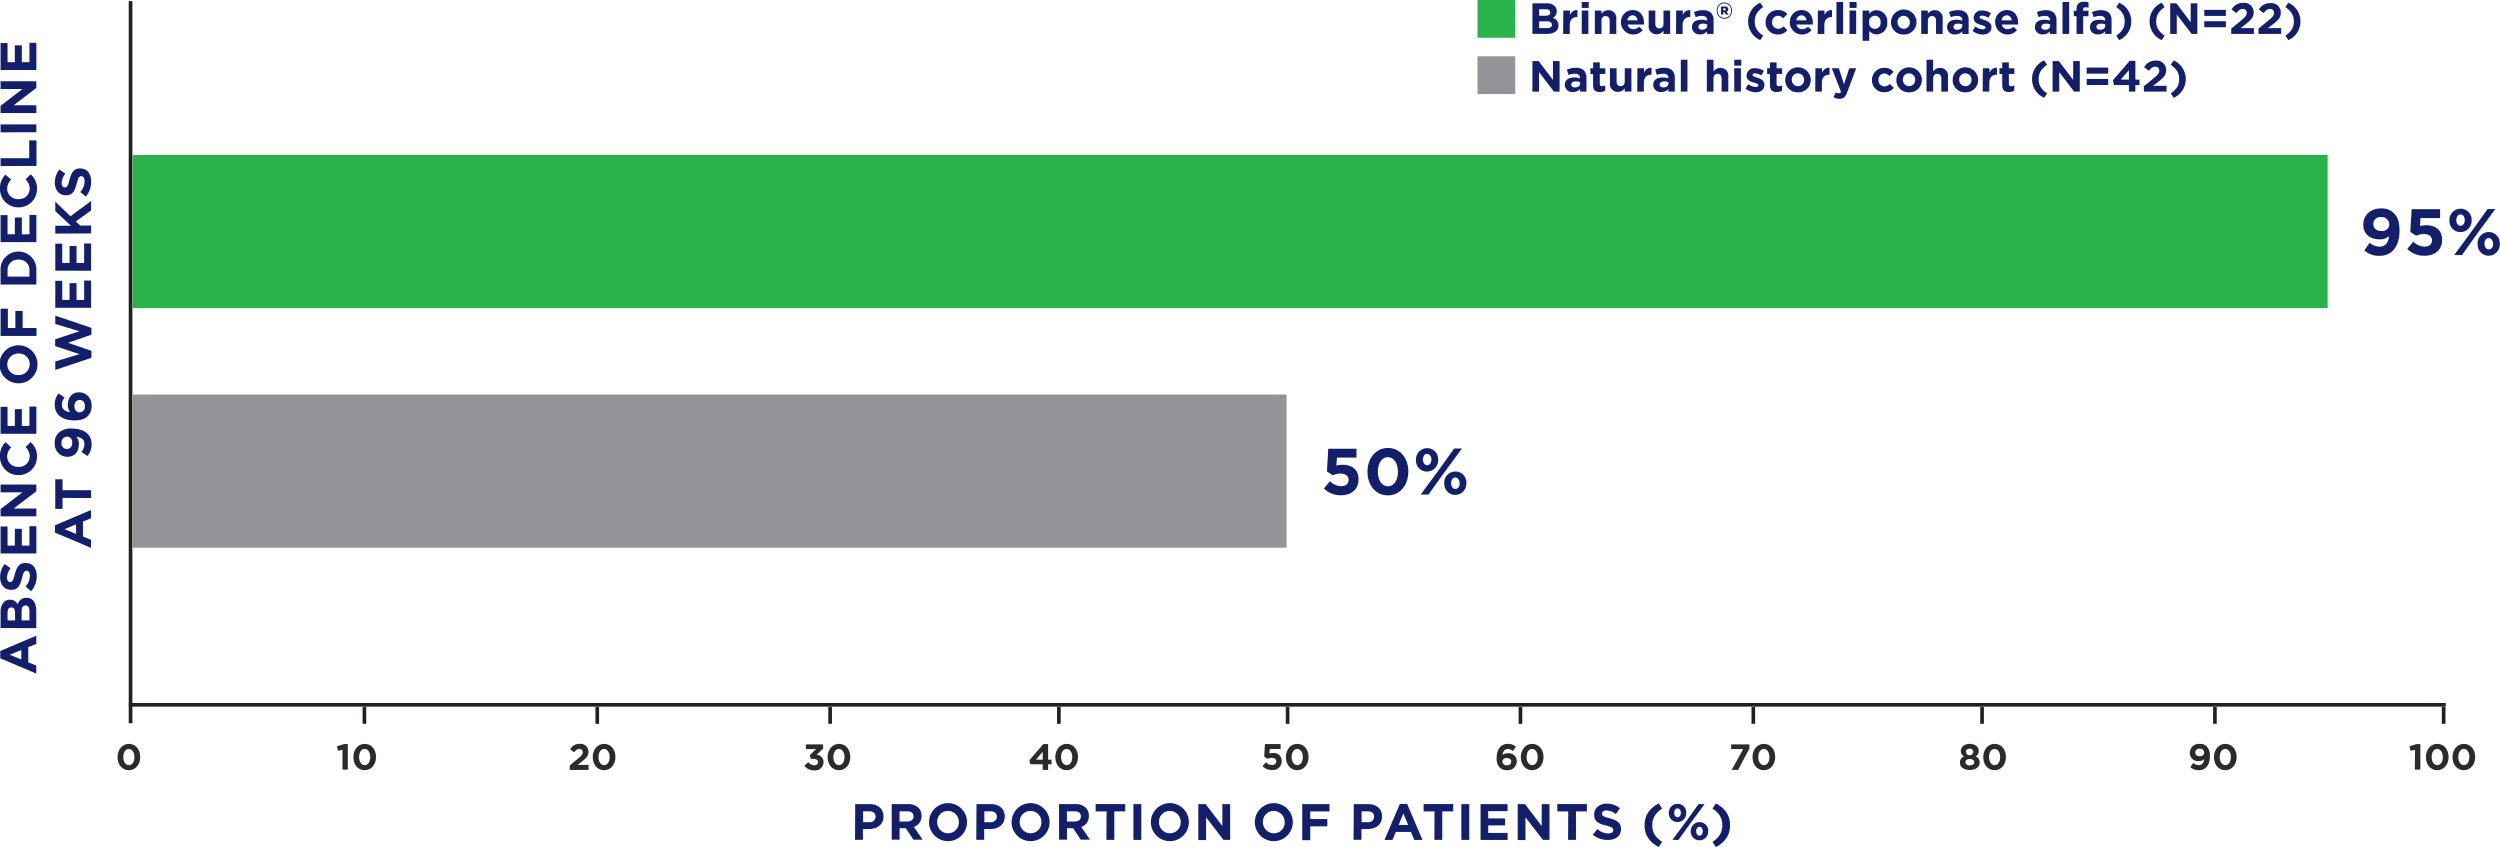 <svg id="Layer_3" data-name="Layer 3" xmlns="http://www.w3.org/2000/svg" width="685.5" height="232.27" viewBox="0 0 685.5 232.27"><defs><style>.cls-1{fill:#131f6b;}.cls-2{opacity:0.95;}.cls-3{fill:#231f20;}.cls-4{fill:#2ab24b;}.cls-5{fill:#929497;}.cls-6{fill:none;stroke:#231f20;}</style></defs><title>chart1</title><path class="cls-1" d="M236.43,221.38h4c2.34,0,3.75,1.39,3.75,3.39v0c0,2.27-1.77,3.45-4,3.45h-1.64v2.94h-2.16Zm3.87,4.95a1.52,1.52,0,0,0,1.71-1.49v0c0-1-.67-1.49-1.75-1.49h-1.67v3Z" transform="translate(-1.93 -0.89)"/><path class="cls-1" d="M246.43,221.38h4.48a3.91,3.91,0,0,1,2.86,1,3.08,3.08,0,0,1,.84,2.24v0a3,3,0,0,1-2.1,3l2.4,3.5h-2.52l-2.1-3.14h-1.69v3.14h-2.16Zm4.34,4.76c1.05,0,1.65-.56,1.65-1.39v0c0-.92-.64-1.4-1.69-1.4h-2.14v2.82Z" transform="translate(-1.93 -0.89)"/><path class="cls-1" d="M256.67,226.32v0a5.21,5.21,0,0,1,10.42,0v0a5.21,5.21,0,0,1-10.42,0Zm8.17,0v0a3,3,0,0,0-3-3.08,2.93,2.93,0,0,0-2.94,3.05v0a3,3,0,0,0,3,3.08A2.93,2.93,0,0,0,264.84,226.32Z" transform="translate(-1.93 -0.89)"/><path class="cls-1" d="M269.68,221.38h4c2.34,0,3.75,1.39,3.75,3.39v0c0,2.27-1.77,3.45-4,3.45h-1.64v2.94h-2.16Zm3.87,4.95a1.52,1.52,0,0,0,1.71-1.49v0c0-1-.67-1.49-1.75-1.49h-1.67v3Z" transform="translate(-1.93 -0.89)"/><path class="cls-1" d="M279.31,226.32v0a5.21,5.21,0,0,1,10.42,0v0a5.21,5.21,0,0,1-10.42,0Zm8.17,0v0a3,3,0,0,0-3-3.08,2.93,2.93,0,0,0-2.94,3.05v0a3,3,0,0,0,3,3.08A2.93,2.93,0,0,0,287.48,226.32Z" transform="translate(-1.93 -0.89)"/><path class="cls-1" d="M292.32,221.38h4.48a3.91,3.91,0,0,1,2.86,1,3.08,3.08,0,0,1,.84,2.24v0a3,3,0,0,1-2.1,3l2.4,3.5h-2.52l-2.1-3.14h-1.69v3.14h-2.16Zm4.34,4.76c1.05,0,1.65-.56,1.65-1.39v0c0-.92-.64-1.4-1.69-1.4h-2.14v2.82Z" transform="translate(-1.93 -0.89)"/><path class="cls-1" d="M305.35,223.37h-3v-2h8.12v2h-3v7.82h-2.16Z" transform="translate(-1.93 -0.89)"/><path class="cls-1" d="M312.72,221.38h2.16v9.81h-2.16Z" transform="translate(-1.93 -0.89)"/><path class="cls-1" d="M317.5,226.32v0a5.21,5.21,0,0,1,10.42,0v0a5.21,5.21,0,0,1-10.42,0Zm8.17,0v0a3,3,0,0,0-3-3.08,2.93,2.93,0,0,0-2.94,3.05v0a3,3,0,0,0,3,3.08A2.93,2.93,0,0,0,325.67,226.32Z" transform="translate(-1.93 -0.89)"/><path class="cls-1" d="M330.51,221.38h2l4.59,6v-6h2.13v9.81h-1.83L332.64,225v6.23h-2.13Z" transform="translate(-1.93 -0.89)"/><path class="cls-1" d="M346,226.32v0a5.21,5.21,0,0,1,10.42,0v0a5.21,5.21,0,0,1-10.42,0Zm8.17,0v0a3,3,0,0,0-3-3.08,2.93,2.93,0,0,0-2.94,3.05v0a3,3,0,0,0,3,3.08A2.93,2.93,0,0,0,354.2,226.32Z" transform="translate(-1.93 -0.89)"/><path class="cls-1" d="M359,221.38h7.47v2H361.2v2.09h4.68v2H361.2v3.8H359Z" transform="translate(-1.93 -0.89)"/><path class="cls-1" d="M373.13,221.38h4c2.34,0,3.75,1.39,3.75,3.39v0c0,2.27-1.76,3.45-4,3.45h-1.64v2.94h-2.16Zm3.87,4.95a1.52,1.52,0,0,0,1.71-1.49v0c0-1-.67-1.49-1.75-1.49h-1.67v3Z" transform="translate(-1.93 -0.89)"/><path class="cls-1" d="M385.77,221.32h2l4.2,9.88h-2.26l-.9-2.2h-4.15l-.9,2.2h-2.2Zm2.27,5.77-1.3-3.18-1.3,3.18Z" transform="translate(-1.93 -0.89)"/><path class="cls-1" d="M395.28,223.37h-3v-2h8.12v2h-3v7.82h-2.16Z" transform="translate(-1.93 -0.89)"/><path class="cls-1" d="M402.64,221.38h2.16v9.81h-2.16Z" transform="translate(-1.93 -0.89)"/><path class="cls-1" d="M407.9,221.38h7.4v1.92H410v2h4.62v1.92H410v2.06h5.32v1.92H407.9Z" transform="translate(-1.93 -0.89)"/><path class="cls-1" d="M418.08,221.38h2l4.59,6v-6h2.13v9.81H425L420.21,225v6.23h-2.13Z" transform="translate(-1.93 -0.89)"/><path class="cls-1" d="M431.94,223.37h-3v-2h8.12v2h-3v7.82h-2.16Z" transform="translate(-1.93 -0.89)"/><path class="cls-1" d="M438.67,229.76l1.28-1.53a4.5,4.5,0,0,0,2.93,1.19c.88,0,1.41-.35,1.41-.92v0c0-.55-.34-.83-2-1.25-2-.5-3.25-1.05-3.25-3v0c0-1.78,1.43-3,3.43-3a5.68,5.68,0,0,1,3.64,1.25L445,224.12a4.6,4.6,0,0,0-2.55-1c-.83,0-1.26.38-1.26.85v0c0,.64.42.85,2.11,1.29,2,.52,3.11,1.23,3.11,2.94v0c0,1.95-1.49,3-3.6,3A6.24,6.24,0,0,1,438.67,229.76Z" transform="translate(-1.93 -0.89)"/><path class="cls-1" d="M452.86,227.17c0-2.69,1.3-4.59,3.88-6l.94,1.42c-1.89,1.32-2.7,2.61-2.7,4.58s.81,3.26,2.7,4.58l-.94,1.41C454.16,231.76,452.86,229.86,452.86,227.17Z" transform="translate(-1.93 -0.89)"/><path class="cls-1" d="M459.52,223.81v0a2.39,2.39,0,0,1,2.4-2.51,2.36,2.36,0,0,1,2.37,2.48v0a2.39,2.39,0,0,1-2.39,2.51A2.36,2.36,0,0,1,459.52,223.81Zm8.14-2.42h1.67l-3.92,5.28-3.24,4.52H460.5l3.92-5.28ZM461,223.75v0c0,.66.36,1.23.92,1.23s.9-.57.9-1.2v0c0-.66-.36-1.23-.92-1.23S461,223.11,461,223.75Zm4.55,5.07v0a2.39,2.39,0,0,1,2.4-2.51,2.36,2.36,0,0,1,2.37,2.48v0a2.39,2.39,0,0,1-2.4,2.51A2.36,2.36,0,0,1,465.54,228.82Zm3.29,0v0c0-.66-.36-1.23-.92-1.23s-.9.56-.9,1.21v0c0,.66.36,1.23.92,1.23S468.83,229.45,468.83,228.82Z" transform="translate(-1.93 -0.89)"/><path class="cls-1" d="M471.5,231.75c1.89-1.32,2.7-2.61,2.7-4.58s-.81-3.26-2.7-4.58l.94-1.42c2.58,1.4,3.88,3.31,3.88,6s-1.3,4.59-3.88,6Z" transform="translate(-1.93 -0.89)"/><path class="cls-1" d="M2,181.39v-2l9.88-4.2v2.25l-2.2.9v4.15l2.2.9v2.2Zm5.77-2.27-3.18,1.3,3.18,1.3Z" transform="translate(-1.93 -0.89)"/><path class="cls-1" d="M2.09,173.11v-4.55A3.54,3.54,0,0,1,3,166a2.25,2.25,0,0,1,1.67-.67h0a2.28,2.28,0,0,1,2.11,1.29,2.4,2.4,0,0,1,2.41-1.83h0c1.79,0,2.69,1.46,2.69,3.67v4.66ZM5,167.46c-.64,0-1,.5-1,1.41V171H6.06v-2c0-1-.31-1.55-1-1.55Zm2.86,1V171H10v-2.56c0-1-.34-1.53-1.06-1.53h0C8.26,166.91,7.85,167.4,7.85,168.51Z" transform="translate(-1.93 -0.89)"/><path class="cls-1" d="M10.47,163l-1.53-1.28a4.5,4.5,0,0,0,1.19-2.93c0-.88-.35-1.41-.92-1.41h0c-.55,0-.83.34-1.25,2-.5,2-1.05,3.25-3,3.25h0c-1.78,0-3-1.43-3-3.43a5.68,5.68,0,0,1,1.25-3.64l1.63,1.12a4.6,4.6,0,0,0-1,2.55c0,.83.38,1.26.85,1.26h0c.64,0,.85-.42,1.29-2.11.52-2,1.23-3.11,2.94-3.11H9c1.95,0,3,1.49,3,3.6A6.24,6.24,0,0,1,10.47,163Z" transform="translate(-1.93 -0.89)"/><path class="cls-1" d="M2.09,152.65v-7.4H4v5.25H6v-4.62H7.92v4.62H10v-5.32H11.9v7.47Z" transform="translate(-1.93 -0.89)"/><path class="cls-1" d="M2.09,142.47v-2l6-4.59h-6v-2.13H11.9v1.83l-6.23,4.75H11.9v2.13Z" transform="translate(-1.93 -0.89)"/><path class="cls-1" d="M7,131.16H7A5,5,0,0,1,1.93,126a5.06,5.06,0,0,1,1.51-3.87L5,123.56a3.62,3.62,0,0,0-1.11,2.51A2.91,2.91,0,0,0,7,128.91H7a2.91,2.91,0,0,0,3.08-2.84,3.54,3.54,0,0,0-1.15-2.58l1.39-1.37a5,5,0,0,1,1.75,4A5,5,0,0,1,7,131.16Z" transform="translate(-1.93 -0.89)"/><path class="cls-1" d="M2.09,119.84v-7.4H4v5.25H6v-4.62H7.92v4.62H10v-5.32H11.9v7.47Z" transform="translate(-1.93 -0.89)"/><path class="cls-1" d="M7,106H7A5.21,5.21,0,0,1,7,95.57H7A5.21,5.21,0,0,1,7,106Zm0-8.17H7a3,3,0,0,0-3.08,3A2.93,2.93,0,0,0,7,103.74H7a3,3,0,0,0,3.08-3A2.93,2.93,0,0,0,7,97.82Z" transform="translate(-1.93 -0.89)"/><path class="cls-1" d="M2.09,93V85.52h2v5.31H6.14V86.15h2v4.68h3.8V93Z" transform="translate(-1.93 -0.89)"/><path class="cls-1" d="M2.09,78.9V75.08A4.89,4.89,0,0,1,7,69.87H7a4.91,4.91,0,0,1,4.9,5.21V78.9ZM4,76.74H10V75.08a2.79,2.79,0,0,0-2.93-3H7a2.82,2.82,0,0,0-3,3Z" transform="translate(-1.93 -0.89)"/><path class="cls-1" d="M2.09,67.28v-7.4H4v5.25H6V60.52H7.92v4.62H10V59.82H11.9v7.47Z" transform="translate(-1.93 -0.89)"/><path class="cls-1" d="M7,57.75H7a5,5,0,0,1-5.07-5.11,5.06,5.06,0,0,1,1.51-3.87L5,50.14a3.62,3.62,0,0,0-1.11,2.51A2.91,2.91,0,0,0,7,55.49H7a2.91,2.91,0,0,0,3.08-2.84,3.54,3.54,0,0,0-1.15-2.58l1.39-1.37a5,5,0,0,1,1.75,4A5,5,0,0,1,7,57.75Z" transform="translate(-1.93 -0.89)"/><path class="cls-1" d="M2.09,46.42V44.26H9.94V39.38h2v7Z" transform="translate(-1.93 -0.89)"/><path class="cls-1" d="M2.09,37.17V35H11.9v2.16Z" transform="translate(-1.93 -0.89)"/><path class="cls-1" d="M2.09,31.89v-2l6-4.59h-6V23.18H11.9V25L5.67,29.76H11.9v2.13Z" transform="translate(-1.93 -0.89)"/><path class="cls-1" d="M2.09,20.09v-7.4H4v5.25H6V13.32H7.92v4.62H10V12.62H11.9v7.47Z" transform="translate(-1.93 -0.89)"/><path class="cls-1" d="M17,146.93v-2l9.88-4.2V143l-2.2.9V148l2.2.9v2.2Zm5.77-2.27L19.62,146l3.18,1.3Z" transform="translate(-1.93 -0.89)"/><path class="cls-1" d="M19.08,137.42v3h-2v-8.12h2v3H26.9v2.16Z" transform="translate(-1.93 -0.89)"/><path class="cls-1" d="M22.88,120.65a3,3,0,0,1,.67,2c0,2.13-1.18,3.5-3.17,3.5h0a3.46,3.46,0,0,1-3.43-3.74A3.55,3.55,0,0,1,18,119.57a4.86,4.86,0,0,1,3.7-1.16h0c3.18,0,5.35,1.5,5.35,4.29a4.74,4.74,0,0,1-1.16,3.22l-1.64-1.13a3.17,3.17,0,0,0,.84-2.14C25.11,121.16,23.72,120.74,22.88,120.65Zm-2.58,0h0a1.53,1.53,0,0,0-1.5,1.72A1.47,1.47,0,0,0,20.26,124h0c.87,0,1.47-.64,1.47-1.71A1.48,1.48,0,0,0,20.3,120.61Z" transform="translate(-1.93 -0.89)"/><path class="cls-1" d="M26,115c-.71.71-1.77,1.16-3.71,1.16h0c-3,0-5.35-1.37-5.35-4.3A4.54,4.54,0,0,1,18,108.78l1.67,1.13a3,3,0,0,0-.78,2c0,1.47,1.41,1.9,2.27,2a3.44,3.44,0,0,1-.63-2c0-1.95,1.08-3.45,3.12-3.45h0a3.46,3.46,0,0,1,3.39,3.74A3.72,3.72,0,0,1,26,115Zm-2.24-4.43h0c-.83,0-1.43.64-1.43,1.71s.59,1.68,1.42,1.68h0a1.51,1.51,0,0,0,1.46-1.71C25.22,111.17,24.62,110.56,23.78,110.56Z" transform="translate(-1.93 -0.89)"/><path class="cls-1" d="M17.09,102.32V100l6.64-2-6.67-2.2V93.92l6.67-2.2-6.64-2V87.44L27,90.79v1.88l-6.42,2.21L27,97.09V99Z" transform="translate(-1.93 -0.89)"/><path class="cls-1" d="M17.09,85.29v-7.4H19v5.25h2V78.52h1.92v4.62H25V77.82H26.9v7.47Z" transform="translate(-1.93 -0.89)"/><path class="cls-1" d="M17.09,75.11v-7.4H19V73h2V68.35h1.92V73H25V67.65H26.9v7.47Z" transform="translate(-1.93 -0.89)"/><path class="cls-1" d="M17.09,64.94V62.78h4.29l-4.29-4V56.19l4.16,4L26.9,56V58.6l-4.17,3,1.18,1.13h3v2.16Z" transform="translate(-1.93 -0.89)"/><path class="cls-1" d="M25.47,54.8l-1.53-1.27a4.5,4.5,0,0,0,1.19-2.93c0-.88-.35-1.41-.92-1.41h0c-.55,0-.83.34-1.25,2-.5,2-1.05,3.25-3,3.25h0c-1.78,0-3-1.43-3-3.43a5.68,5.68,0,0,1,1.25-3.64l1.63,1.12a4.6,4.6,0,0,0-1,2.55c0,.83.38,1.26.85,1.26h0c.64,0,.85-.42,1.29-2.12.52-2,1.23-3.11,2.94-3.11h0c1.95,0,3,1.48,3,3.6A6.24,6.24,0,0,1,25.47,54.8Z" transform="translate(-1.93 -0.89)"/><g class="cls-2"><path class="cls-3" d="M34.16,208.48v0c0-2,1.26-3.62,3.12-3.62s3.1,1.57,3.1,3.6v0c0,2-1.25,3.62-3.12,3.62S34.16,210.51,34.16,208.48Zm4.64,0v0c0-1.27-.62-2.23-1.54-2.23s-1.52.93-1.52,2.21v0c0,1.28.61,2.23,1.54,2.23S38.8,209.75,38.8,208.48Z" transform="translate(-1.93 -0.89)"/></g><g class="cls-2"><path class="cls-3" d="M95.84,206.47l-1.22.3-.32-1.26,2-.6h1v7H95.84Z" transform="translate(-1.93 -0.89)"/><path class="cls-3" d="M98.82,208.48v0c0-2,1.26-3.62,3.12-3.62s3.1,1.57,3.1,3.6v0c0,2-1.25,3.62-3.12,3.62S98.82,210.51,98.82,208.48Zm4.64,0v0c0-1.27-.62-2.23-1.54-2.23s-1.52.93-1.52,2.21v0c0,1.28.61,2.23,1.54,2.23S103.46,209.75,103.46,208.48Z" transform="translate(-1.93 -0.89)"/></g><g class="cls-2"><path class="cls-3" d="M158.18,210.74l2.33-1.91c.87-.72,1.21-1.1,1.21-1.68a.86.86,0,0,0-.94-.91c-.54,0-.91.3-1.43.94l-1.08-.87a2.92,2.92,0,0,1,2.61-1.45,2.16,2.16,0,0,1,2.41,2.16v0c0,1.17-.6,1.75-1.84,2.71l-1.14.88h3V212h-5.18Z" transform="translate(-1.93 -0.89)"/><path class="cls-3" d="M164.46,208.48v0c0-2,1.26-3.62,3.12-3.62s3.1,1.57,3.1,3.6v0c0,2-1.25,3.62-3.12,3.62S164.46,210.51,164.46,208.48Zm4.64,0v0c0-1.27-.62-2.23-1.54-2.23s-1.52.93-1.52,2.21v0c0,1.28.61,2.23,1.54,2.23S169.1,209.75,169.1,208.48Z" transform="translate(-1.93 -0.89)"/></g><g class="cls-2"><path class="cls-3" d="M222.49,210.87l1.06-1a2.14,2.14,0,0,0,1.69.84.88.88,0,0,0,1-.85v0c0-.57-.51-.89-1.37-.89h-.64l-.24-1,1.67-1.68H222.9V205h4.73v1.16l-1.77,1.69a1.94,1.94,0,0,1,1.88,2v0a2.28,2.28,0,0,1-2.52,2.29A3.39,3.39,0,0,1,222.49,210.87Z" transform="translate(-1.93 -0.89)"/><path class="cls-3" d="M228.86,208.48v0c0-2,1.26-3.62,3.12-3.62s3.1,1.57,3.1,3.6v0c0,2-1.25,3.62-3.12,3.62S228.86,210.51,228.86,208.48Zm4.64,0v0c0-1.27-.62-2.23-1.54-2.23s-1.52.93-1.52,2.21v0c0,1.28.61,2.23,1.54,2.23S233.49,209.75,233.49,208.48Z" transform="translate(-1.93 -0.89)"/></g><g class="cls-2"><path class="cls-3" d="M287.85,210.45h-3.42l-.25-1.09,3.84-4.45h1.3v4.29h.94v1.25h-.94V212h-1.47Zm0-1.25V207L286,209.2Z" transform="translate(-1.93 -0.89)"/><path class="cls-3" d="M291.3,208.48v0c0-2,1.26-3.62,3.12-3.62s3.1,1.57,3.1,3.6v0c0,2-1.25,3.62-3.12,3.62S291.3,210.51,291.3,208.48Zm4.64,0v0c0-1.27-.62-2.23-1.54-2.23s-1.52.93-1.52,2.21v0c0,1.28.61,2.23,1.54,2.23S295.94,209.75,295.94,208.48Z" transform="translate(-1.93 -0.89)"/></g><g class="cls-2"><path class="cls-3" d="M348.11,211l.93-1.11a2.45,2.45,0,0,0,1.67.76c.72,0,1.17-.35,1.17-1v0c0-.6-.51-.95-1.24-.95a3,3,0,0,0-1.17.26l-.89-.59.2-3.45h4.3v1.35h-3l-.08,1.21a3.4,3.4,0,0,1,.92-.12,2.15,2.15,0,0,1,2.45,2.24v0a2.38,2.38,0,0,1-2.66,2.42A3.6,3.6,0,0,1,348.11,211Z" transform="translate(-1.93 -0.89)"/><path class="cls-3" d="M354.52,208.48v0c0-2,1.26-3.62,3.12-3.62s3.1,1.57,3.1,3.6v0c0,2-1.25,3.62-3.12,3.62S354.52,210.51,354.52,208.48Zm4.64,0v0c0-1.27-.62-2.23-1.54-2.23s-1.52.93-1.52,2.21v0c0,1.28.61,2.23,1.54,2.23S359.16,209.75,359.16,208.48Z" transform="translate(-1.93 -0.89)"/></g><g class="cls-2"><path class="cls-3" d="M413.15,211.33a3.46,3.46,0,0,1-.83-2.65v0c0-2.16,1-3.82,3.07-3.82a3.24,3.24,0,0,1,2.19.77l-.81,1.19a2.16,2.16,0,0,0-1.43-.56c-1,0-1.36,1-1.41,1.62a2.45,2.45,0,0,1,1.45-.45,2.2,2.2,0,0,1,2.46,2.23v0a2.47,2.47,0,0,1-2.67,2.42A2.65,2.65,0,0,1,413.15,211.33Zm3.16-1.6v0c0-.59-.46-1-1.22-1s-1.2.42-1.2,1v0a1.08,1.08,0,0,0,1.22,1C415.86,210.76,416.3,210.33,416.3,209.73Z" transform="translate(-1.93 -0.89)"/><path class="cls-3" d="M418.94,208.48v0c0-2,1.26-3.62,3.12-3.62s3.1,1.57,3.1,3.6v0c0,2-1.25,3.62-3.12,3.62S418.94,210.51,418.94,208.48Zm4.64,0v0c0-1.27-.62-2.23-1.54-2.23s-1.52.93-1.52,2.21v0c0,1.28.61,2.23,1.54,2.23S423.57,209.75,423.57,208.48Z" transform="translate(-1.93 -0.89)"/></g><g class="cls-2"><path class="cls-3" d="M479.9,206.29h-3.29V205h5v1.16L478.51,212h-1.74Z" transform="translate(-1.93 -0.89)"/><path class="cls-3" d="M482.47,208.48v0c0-2,1.26-3.62,3.12-3.62s3.1,1.57,3.1,3.6v0c0,2-1.25,3.62-3.12,3.62S482.47,210.51,482.47,208.48Zm4.64,0v0c0-1.27-.62-2.23-1.54-2.23s-1.52.93-1.52,2.21v0c0,1.28.61,2.23,1.54,2.23S487.11,209.75,487.11,208.48Z" transform="translate(-1.93 -0.89)"/></g><g class="cls-2"><path class="cls-3" d="M539.35,210v0a1.7,1.7,0,0,1,1.13-1.69,1.66,1.66,0,0,1-.89-1.53v0c0-1.07,1-1.92,2.46-1.92s2.46.84,2.46,1.92v0a1.67,1.67,0,0,1-.89,1.53,1.73,1.73,0,0,1,1.13,1.65v0c0,1.3-1.15,2.06-2.7,2.06S539.35,211.26,539.35,210Zm3.91-.12v0c0-.54-.51-.86-1.21-.86s-1.21.32-1.21.86v0c0,.48.45.87,1.21.87S543.25,210.41,543.25,209.92ZM543,207v0a.89.89,0,0,0-1-.82c-.63,0-1,.38-1,.81v0a1,1,0,0,0,2,0Z" transform="translate(-1.93 -0.89)"/><path class="cls-3" d="M545.74,208.48v0c0-2,1.26-3.62,3.12-3.62s3.1,1.57,3.1,3.6v0c0,2-1.25,3.62-3.12,3.62S545.74,210.51,545.74,208.48Zm4.64,0v0c0-1.27-.62-2.23-1.54-2.23s-1.52.93-1.52,2.21v0c0,1.28.61,2.23,1.54,2.23S550.37,209.75,550.37,208.48Z" transform="translate(-1.93 -0.89)"/></g><g class="cls-2"><path class="cls-3" d="M606.3,209.09a2.13,2.13,0,0,1-1.42.48,2.21,2.21,0,0,1-2.5-2.26v0a2.47,2.47,0,0,1,2.67-2.45,2.53,2.53,0,0,1,2,.76,3.47,3.47,0,0,1,.83,2.64v0c0,2.27-1.07,3.82-3.06,3.82a3.38,3.38,0,0,1-2.3-.83l.81-1.17a2.26,2.26,0,0,0,1.53.6C605.94,210.68,606.24,209.69,606.3,209.09Zm0-1.84v0a1.09,1.09,0,0,0-1.23-1.07,1.05,1.05,0,0,0-1.19,1.06v0c0,.62.46,1,1.22,1A1.06,1.06,0,0,0,606.33,207.25Z" transform="translate(-1.93 -0.89)"/><path class="cls-3" d="M609,208.48v0c0-2,1.26-3.62,3.12-3.62s3.1,1.57,3.1,3.6v0c0,2-1.25,3.62-3.12,3.62S609,210.51,609,208.48Zm4.64,0v0c0-1.27-.62-2.23-1.54-2.23s-1.52.93-1.52,2.21v0c0,1.28.61,2.23,1.54,2.23S613.62,209.75,613.62,208.48Z" transform="translate(-1.93 -0.89)"/></g><g class="cls-2"><path class="cls-3" d="M664.13,206.47l-1.22.3-.32-1.26,2-.6h1v7h-1.52Z" transform="translate(-1.93 -0.89)"/><path class="cls-3" d="M667.11,208.48v0c0-2,1.26-3.62,3.12-3.62s3.1,1.57,3.1,3.6v0c0,2-1.25,3.62-3.12,3.62S667.11,210.51,667.11,208.48Zm4.64,0v0c0-1.27-.62-2.23-1.54-2.23s-1.52.93-1.52,2.21v0c0,1.28.61,2.23,1.54,2.23S671.75,209.75,671.75,208.48Z" transform="translate(-1.93 -0.89)"/><path class="cls-3" d="M674.41,208.48v0c0-2,1.26-3.62,3.12-3.62s3.1,1.57,3.1,3.6v0c0,2-1.25,3.62-3.12,3.62S674.41,210.51,674.41,208.48Zm4.64,0v0c0-1.27-.62-2.23-1.54-2.23s-1.52.93-1.52,2.21v0c0,1.28.61,2.23,1.54,2.23S679,209.75,679,208.48Z" transform="translate(-1.93 -0.89)"/></g><rect class="cls-4" x="405.13" width="10.35" height="10.35"/><rect class="cls-5" x="405.13" y="15.43" width="10.35" height="10.35"/><path class="cls-1" d="M422.12,1.8H426a3,3,0,0,1,2.2.74A1.93,1.93,0,0,1,428.79,4V4a2,2,0,0,1-1.1,1.81,2.05,2.05,0,0,1,1.57,2.06v0c0,1.54-1.25,2.3-3.14,2.3h-4ZM427,4.29c0-.55-.43-.86-1.21-.86h-1.82V5.2h1.7c.82,0,1.33-.26,1.33-.89Zm-.9,2.45h-2.13V8.58h2.19c.82,0,1.31-.29,1.31-.91v0C427.42,7.08,427,6.73,426.05,6.73Z" transform="translate(-1.93 -0.89)"/><path class="cls-1" d="M430.59,3.77h1.82V5.07a2,2,0,0,1,2.05-1.42V5.56h-.1c-1.21,0-2,.73-2,2.27V10.2h-1.82Z" transform="translate(-1.93 -0.89)"/><path class="cls-1" d="M435.64,1.44h1.92V3.06h-1.92Zm0,2.33h1.82V10.2h-1.82Z" transform="translate(-1.93 -0.89)"/><path class="cls-1" d="M439.23,3.77h1.82v.91a2.27,2.27,0,0,1,1.88-1A2.11,2.11,0,0,1,445.12,6V10.2H443.3V6.61c0-.86-.41-1.31-1.1-1.31s-1.14.44-1.14,1.31V10.2h-1.82Z" transform="translate(-1.93 -0.89)"/><path class="cls-1" d="M446.4,7V7a3.2,3.2,0,0,1,3.18-3.35c2.15,0,3.13,1.67,3.13,3.49,0,.14,0,.31,0,.48h-4.47a1.49,1.49,0,0,0,1.57,1.26,2.11,2.11,0,0,0,1.56-.66l1,.92a3.4,3.4,0,0,1-6-2.12Zm4.53-.54a1.38,1.38,0,0,0-1.36-1.37,1.43,1.43,0,0,0-1.39,1.37Z" transform="translate(-1.93 -0.89)"/><path class="cls-1" d="M454,7.93V3.77h1.82V7.36c0,.86.41,1.31,1.1,1.31s1.14-.44,1.14-1.31V3.77h1.82V10.2h-1.82V9.29a2.27,2.27,0,0,1-1.88,1A2.11,2.11,0,0,1,454,7.93Z" transform="translate(-1.93 -0.89)"/><path class="cls-1" d="M461.54,3.77h1.82V5.07a2,2,0,0,1,2.05-1.42V5.56h-.1c-1.21,0-2,.73-2,2.27V10.2h-1.82Z" transform="translate(-1.93 -0.89)"/><path class="cls-1" d="M465.87,8.35v0c0-1.4,1.07-2.05,2.59-2.05a4.57,4.57,0,0,1,1.57.26V6.43c0-.76-.47-1.18-1.38-1.18a4.72,4.72,0,0,0-1.77.35l-.46-1.39a5.68,5.68,0,0,1,2.5-.52,3,3,0,0,1,2.17.72,2.8,2.8,0,0,1,.7,2.05V10.2H470V9.5a2.47,2.47,0,0,1-1.94.82A2,2,0,0,1,465.87,8.35Zm4.19-.42V7.61a2.82,2.82,0,0,0-1.16-.24c-.78,0-1.26.31-1.26.89v0c0,.49.41.78,1,.78C469.48,9.06,470.06,8.59,470.06,7.93Z" transform="translate(-1.93 -0.89)"/><path class="cls-1" d="M472.66,3.8h0a2.09,2.09,0,1,1,4.17,0h0a2.09,2.09,0,1,1-4.17,0Zm3.93,0h0a1.85,1.85,0,1,0-3.69,0h0a1.85,1.85,0,1,0,3.69,0Zm-2.76-1.14h1.06c.54,0,.92.23.92.74a.7.7,0,0,1-.46.7l.53.77h-.72l-.44-.66h-.26v.66h-.62Zm1,1.06c.22,0,.34-.11.34-.26s-.12-.26-.34-.26h-.4V3.7Z" transform="translate(-1.93 -0.89)"/><path class="cls-1" d="M481.27,6.76a5.54,5.54,0,0,1,3.32-5.13l.8,1.21c-1.62,1.13-2.31,2.23-2.31,3.92s.7,2.79,2.31,3.92l-.8,1.21A5.54,5.54,0,0,1,481.27,6.76Z" transform="translate(-1.93 -0.89)"/><path class="cls-1" d="M486.05,7V7a3.3,3.3,0,0,1,3.37-3.35A3.16,3.16,0,0,1,492,4.73l-1.12,1.2a1.88,1.88,0,0,0-1.46-.71A1.64,1.64,0,0,0,487.85,7V7a1.65,1.65,0,0,0,1.63,1.77A2,2,0,0,0,491,8.09L492,9.17a3.24,3.24,0,0,1-2.63,1.18A3.28,3.28,0,0,1,486.05,7Z" transform="translate(-1.93 -0.89)"/><path class="cls-1" d="M492.72,7V7a3.2,3.2,0,0,1,3.18-3.35C498,3.65,499,5.32,499,7.14c0,.14,0,.31,0,.48h-4.47a1.49,1.49,0,0,0,1.57,1.26,2.11,2.11,0,0,0,1.56-.66l1,.92a3.4,3.4,0,0,1-6-2.12Zm4.53-.54a1.38,1.38,0,0,0-1.36-1.37,1.43,1.43,0,0,0-1.39,1.37Z" transform="translate(-1.93 -0.89)"/><path class="cls-1" d="M500.39,3.77h1.82V5.07a2,2,0,0,1,2.05-1.42V5.56h-.1c-1.21,0-2,.73-2,2.27V10.2h-1.82Z" transform="translate(-1.93 -0.89)"/><path class="cls-1" d="M505.49,1.44h1.82V10.2h-1.82Z" transform="translate(-1.93 -0.89)"/><path class="cls-1" d="M509.07,1.44H511V3.06h-1.92Zm0,2.33h1.82V10.2h-1.82Z" transform="translate(-1.93 -0.89)"/><path class="cls-1" d="M512.65,3.77h1.82v.92a2.36,2.36,0,0,1,2-1A3,3,0,0,1,519.41,7V7a3,3,0,0,1-2.93,3.32,2.47,2.47,0,0,1-2-1v2.76h-1.82ZM517.58,7V7a1.58,1.58,0,1,0-3.13,0V7a1.58,1.58,0,1,0,3.13,0Z" transform="translate(-1.93 -0.89)"/><path class="cls-1" d="M520.44,7V7a3.48,3.48,0,0,1,7,0V7a3.37,3.37,0,0,1-3.49,3.35A3.34,3.34,0,0,1,520.44,7Zm5.16,0V7a1.71,1.71,0,0,0-1.69-1.77A1.65,1.65,0,0,0,522.24,7V7a1.71,1.71,0,0,0,1.69,1.77A1.65,1.65,0,0,0,525.6,7Z" transform="translate(-1.93 -0.89)"/><path class="cls-1" d="M528.72,3.77h1.82v.91a2.27,2.27,0,0,1,1.88-1A2.11,2.11,0,0,1,534.61,6V10.2h-1.82V6.61c0-.86-.41-1.31-1.1-1.31s-1.14.44-1.14,1.31V10.2h-1.82Z" transform="translate(-1.93 -0.89)"/><path class="cls-1" d="M535.81,8.35v0c0-1.4,1.07-2.05,2.59-2.05a4.57,4.57,0,0,1,1.57.26V6.43c0-.76-.47-1.18-1.38-1.18a4.72,4.72,0,0,0-1.77.35l-.46-1.39a5.68,5.68,0,0,1,2.5-.52,3,3,0,0,1,2.17.72,2.8,2.8,0,0,1,.7,2.05V10.2H540V9.5a2.47,2.47,0,0,1-1.94.82A2,2,0,0,1,535.81,8.35ZM540,7.93V7.61a2.82,2.82,0,0,0-1.16-.24c-.78,0-1.26.31-1.26.89v0c0,.49.41.78,1,.78C539.42,9.06,540,8.59,540,7.93Z" transform="translate(-1.93 -0.89)"/><path class="cls-1" d="M542.8,9.35l.78-1.2a3.64,3.64,0,0,0,2,.77c.53,0,.77-.19.77-.48v0c0-.4-.62-.53-1.33-.74-.9-.26-1.92-.68-1.92-1.93v0a2.1,2.1,0,0,1,2.35-2,4.45,4.45,0,0,1,2.4.74l-.7,1.26a3.81,3.81,0,0,0-1.74-.6c-.44,0-.67.19-.67.44v0c0,.36.61.53,1.31.77.9.3,1.94.73,1.94,1.91v0c0,1.43-1.07,2.08-2.46,2.08A4.5,4.5,0,0,1,542.8,9.35Z" transform="translate(-1.93 -0.89)"/><path class="cls-1" d="M549,7V7a3.2,3.2,0,0,1,3.18-3.35c2.15,0,3.13,1.67,3.13,3.49,0,.14,0,.31,0,.48h-4.47a1.49,1.49,0,0,0,1.57,1.26A2.11,2.11,0,0,0,554,8.22l1,.92A3.4,3.4,0,0,1,549,7Zm4.53-.54a1.38,1.38,0,0,0-1.36-1.37,1.43,1.43,0,0,0-1.39,1.37Z" transform="translate(-1.93 -0.89)"/><path class="cls-1" d="M559.9,8.35v0c0-1.4,1.07-2.05,2.59-2.05a4.57,4.57,0,0,1,1.57.26V6.43c0-.76-.47-1.18-1.38-1.18a4.72,4.72,0,0,0-1.77.35l-.46-1.39a5.68,5.68,0,0,1,2.5-.52,3,3,0,0,1,2.17.72,2.8,2.8,0,0,1,.7,2.05V10.2H564V9.5a2.47,2.47,0,0,1-1.94.82A2,2,0,0,1,559.9,8.35Zm4.19-.42V7.61a2.82,2.82,0,0,0-1.16-.24c-.78,0-1.26.31-1.26.89v0c0,.49.41.78,1,.78C563.51,9.06,564.08,8.59,564.08,7.93Z" transform="translate(-1.93 -0.89)"/><path class="cls-1" d="M567.47,1.44h1.82V10.2h-1.82Z" transform="translate(-1.93 -0.89)"/><path class="cls-1" d="M571.32,5.33h-.75V3.83h.75V3.42a2.12,2.12,0,0,1,.52-1.56,2,2,0,0,1,1.47-.5,4,4,0,0,1,1.3.18V3.05a2.31,2.31,0,0,0-.83-.16c-.42,0-.66.22-.66.7v.25h1.47V5.33h-1.45V10.2h-1.82Z" transform="translate(-1.93 -0.89)"/><path class="cls-1" d="M575,8.35v0c0-1.4,1.07-2.05,2.59-2.05a4.57,4.57,0,0,1,1.57.26V6.43c0-.76-.47-1.18-1.38-1.18a4.72,4.72,0,0,0-1.77.35l-.46-1.39a5.68,5.68,0,0,1,2.5-.52,3,3,0,0,1,2.17.72,2.8,2.8,0,0,1,.7,2.05V10.2h-1.76V9.5a2.47,2.47,0,0,1-1.94.82A2,2,0,0,1,575,8.35Zm4.19-.42V7.61a2.82,2.82,0,0,0-1.16-.24c-.78,0-1.26.31-1.26.89v0c0,.49.41.78,1,.78C578.64,9.06,579.21,8.59,579.21,7.93Z" transform="translate(-1.93 -0.89)"/><path class="cls-1" d="M582.2,10.68c1.62-1.13,2.31-2.23,2.31-3.92s-.7-2.79-2.31-3.92l.8-1.21a5.54,5.54,0,0,1,3.32,5.13A5.54,5.54,0,0,1,583,11.89Z" transform="translate(-1.93 -0.89)"/><path class="cls-1" d="M591.35,6.76a5.54,5.54,0,0,1,3.32-5.13l.8,1.21c-1.62,1.13-2.31,2.23-2.31,3.92s.7,2.79,2.31,3.92l-.8,1.21A5.54,5.54,0,0,1,591.35,6.76Z" transform="translate(-1.93 -0.89)"/><path class="cls-1" d="M597,1.8h1.7L602.62,7V1.8h1.82v8.4h-1.57l-4.07-5.34V10.2H597Z" transform="translate(-1.93 -0.89)"/><path class="cls-1" d="M606.34,3.59h5.92V5.25h-5.92Zm0,3.12h5.92V8.36h-5.92Z" transform="translate(-1.93 -0.89)"/><path class="cls-1" d="M613.73,8.74l2.79-2.29c1-.86,1.45-1.32,1.45-2a1,1,0,0,0-1.13-1.09c-.65,0-1.09.36-1.71,1.13l-1.3-1A3.51,3.51,0,0,1,617,1.68a2.59,2.59,0,0,1,2.89,2.59v0c0,1.4-.72,2.1-2.21,3.25L616.28,8.6h3.66v1.6h-6.21Z" transform="translate(-1.93 -0.89)"/><path class="cls-1" d="M621.2,8.74,624,6.45c1-.86,1.45-1.32,1.45-2a1,1,0,0,0-1.13-1.09c-.65,0-1.09.36-1.71,1.13l-1.3-1a3.51,3.51,0,0,1,3.13-1.74,2.59,2.59,0,0,1,2.89,2.59v0c0,1.4-.72,2.1-2.21,3.25L623.76,8.6h3.66v1.6H621.2Z" transform="translate(-1.93 -0.89)"/><path class="cls-1" d="M628.59,10.68c1.62-1.13,2.31-2.23,2.31-3.92s-.7-2.79-2.31-3.92l.8-1.21a5.54,5.54,0,0,1,3.32,5.13,5.54,5.54,0,0,1-3.32,5.13Z" transform="translate(-1.93 -0.89)"/><path class="cls-1" d="M422.12,17.63h1.7l3.93,5.17V17.63h1.82V26H428l-4.07-5.34V26h-1.82Z" transform="translate(-1.93 -0.89)"/><path class="cls-1" d="M431,24.18v0c0-1.4,1.07-2.05,2.59-2.05a4.57,4.57,0,0,1,1.57.26v-.11c0-.76-.47-1.18-1.38-1.18a4.72,4.72,0,0,0-1.77.35L431.57,20a5.68,5.68,0,0,1,2.5-.52,3,3,0,0,1,2.17.72,2.8,2.8,0,0,1,.7,2.05V26h-1.76v-.7a2.47,2.47,0,0,1-1.94.82A2,2,0,0,1,431,24.18Zm4.19-.42v-.32a2.82,2.82,0,0,0-1.16-.24c-.78,0-1.26.31-1.26.89v0c0,.49.41.78,1,.78C434.63,24.88,435.21,24.42,435.21,23.76Z" transform="translate(-1.93 -0.89)"/><path class="cls-1" d="M438.75,24.2v-3H438V19.6h.77V18h1.82V19.6h1.51v1.56h-1.51V23.9c0,.42.18.62.59.62a1.85,1.85,0,0,0,.9-.23v1.46a2.69,2.69,0,0,1-1.44.37C439.51,26.13,438.75,25.69,438.75,24.2Z" transform="translate(-1.93 -0.89)"/><path class="cls-1" d="M443.38,23.76V19.6h1.82v3.59c0,.86.41,1.31,1.1,1.31s1.14-.44,1.14-1.31V19.6h1.82V26h-1.82v-.91a2.27,2.27,0,0,1-1.88,1A2.11,2.11,0,0,1,443.38,23.76Z" transform="translate(-1.93 -0.89)"/><path class="cls-1" d="M450.91,19.6h1.82v1.29a2,2,0,0,1,2.05-1.42v1.91h-.1c-1.21,0-2,.73-2,2.27V26h-1.82Z" transform="translate(-1.93 -0.89)"/><path class="cls-1" d="M455.24,24.18v0c0-1.4,1.07-2.05,2.59-2.05a4.57,4.57,0,0,1,1.57.26v-.11c0-.76-.47-1.18-1.38-1.18a4.72,4.72,0,0,0-1.77.35L455.79,20a5.68,5.68,0,0,1,2.5-.52,3,3,0,0,1,2.17.72,2.8,2.8,0,0,1,.7,2.05V26h-1.76v-.7a2.47,2.47,0,0,1-1.94.82A2,2,0,0,1,455.24,24.18Zm4.19-.42v-.32a2.82,2.82,0,0,0-1.16-.24c-.78,0-1.26.31-1.26.89v0c0,.49.41.78,1,.78C458.85,24.88,459.42,24.42,459.42,23.76Z" transform="translate(-1.93 -0.89)"/><path class="cls-1" d="M462.81,17.27h1.82V26h-1.82Z" transform="translate(-1.93 -0.89)"/><path class="cls-1" d="M469.95,17.27h1.82v3.24a2.27,2.27,0,0,1,1.88-1,2.11,2.11,0,0,1,2.18,2.39V26H474V22.44c0-.86-.41-1.31-1.1-1.31s-1.14.44-1.14,1.31V26h-1.82Z" transform="translate(-1.93 -0.89)"/><path class="cls-1" d="M477.46,17.27h1.92v1.62h-1.92Zm0,2.33h1.82V26h-1.82Z" transform="translate(-1.93 -0.89)"/><path class="cls-1" d="M480.54,25.17l.78-1.2a3.64,3.64,0,0,0,2,.77c.53,0,.77-.19.77-.48v0c0-.4-.62-.53-1.33-.74-.9-.26-1.92-.68-1.92-1.93v0a2.1,2.1,0,0,1,2.35-2,4.45,4.45,0,0,1,2.4.74l-.7,1.26a3.81,3.81,0,0,0-1.74-.6c-.44,0-.67.19-.67.44v0c0,.36.61.53,1.31.77.9.3,1.94.73,1.94,1.91v0c0,1.43-1.07,2.08-2.46,2.08A4.5,4.5,0,0,1,480.54,25.17Z" transform="translate(-1.93 -0.89)"/><path class="cls-1" d="M487.25,24.2v-3h-.77V19.6h.77V18h1.82V19.6h1.51v1.56h-1.51V23.9c0,.42.18.62.59.62a1.85,1.85,0,0,0,.9-.23v1.46a2.69,2.69,0,0,1-1.44.37C488,26.13,487.25,25.69,487.25,24.2Z" transform="translate(-1.93 -0.89)"/><path class="cls-1" d="M491.44,22.85v0a3.48,3.48,0,0,1,7,0v0a3.37,3.37,0,0,1-3.49,3.35A3.34,3.34,0,0,1,491.44,22.85Zm5.16,0v0A1.71,1.71,0,0,0,494.91,21a1.65,1.65,0,0,0-1.67,1.75v0a1.71,1.71,0,0,0,1.69,1.77A1.65,1.65,0,0,0,496.6,22.85Z" transform="translate(-1.93 -0.89)"/><path class="cls-1" d="M499.72,19.6h1.82v1.29a2,2,0,0,1,2.05-1.42v1.91h-.1c-1.21,0-2,.73-2,2.27V26h-1.82Z" transform="translate(-1.93 -0.89)"/><path class="cls-1" d="M509,19.6h1.9l-2.47,6.58c-.49,1.31-1,1.8-2.11,1.8a3,3,0,0,1-1.62-.44l.61-1.32a1.65,1.65,0,0,0,.78.25.61.61,0,0,0,.64-.42l-2.52-6.45h1.93L507.55,24Z" transform="translate(-1.93 -0.89)"/><path class="cls-1" d="M515.22,22.85v0a3.3,3.3,0,0,1,3.37-3.35,3.16,3.16,0,0,1,2.57,1.08L520,21.75a1.88,1.88,0,0,0-1.46-.71A1.64,1.64,0,0,0,517,22.8v0a1.65,1.65,0,0,0,1.63,1.77,2,2,0,0,0,1.48-.68L521.2,25a3.24,3.24,0,0,1-2.63,1.18A3.28,3.28,0,0,1,515.22,22.85Z" transform="translate(-1.93 -0.89)"/><path class="cls-1" d="M521.91,22.85v0a3.48,3.48,0,0,1,7,0v0a3.37,3.37,0,0,1-3.49,3.35A3.34,3.34,0,0,1,521.91,22.85Zm5.16,0v0A1.71,1.71,0,0,0,525.37,21a1.65,1.65,0,0,0-1.67,1.75v0a1.71,1.71,0,0,0,1.69,1.77A1.65,1.65,0,0,0,527.06,22.85Z" transform="translate(-1.93 -0.89)"/><path class="cls-1" d="M530.19,17.27H532v3.24a2.27,2.27,0,0,1,1.88-1,2.11,2.11,0,0,1,2.18,2.39V26h-1.82V22.44c0-.86-.41-1.31-1.1-1.31s-1.14.44-1.14,1.31V26h-1.82Z" transform="translate(-1.93 -0.89)"/><path class="cls-1" d="M537.35,22.85v0a3.48,3.48,0,0,1,7,0v0a3.37,3.37,0,0,1-3.49,3.35A3.34,3.34,0,0,1,537.35,22.85Zm5.16,0v0A1.71,1.71,0,0,0,540.82,21a1.65,1.65,0,0,0-1.67,1.75v0a1.71,1.71,0,0,0,1.69,1.77A1.65,1.65,0,0,0,542.51,22.85Z" transform="translate(-1.93 -0.89)"/><path class="cls-1" d="M545.63,19.6h1.82v1.29a2,2,0,0,1,2.05-1.42v1.91h-.1c-1.21,0-2,.73-2,2.27V26h-1.82Z" transform="translate(-1.93 -0.89)"/><path class="cls-1" d="M550.94,24.2v-3h-.77V19.6h.77V18h1.82V19.6h1.51v1.56h-1.51V23.9c0,.42.18.62.59.62a1.85,1.85,0,0,0,.9-.23v1.46a2.69,2.69,0,0,1-1.44.37C551.7,26.13,550.94,25.69,550.94,24.2Z" transform="translate(-1.93 -0.89)"/><path class="cls-1" d="M559.12,22.58a5.54,5.54,0,0,1,3.32-5.13l.8,1.21c-1.62,1.13-2.31,2.23-2.31,3.92s.7,2.79,2.31,3.92l-.8,1.21A5.54,5.54,0,0,1,559.12,22.58Z" transform="translate(-1.93 -0.89)"/><path class="cls-1" d="M564.76,17.63h1.7l3.93,5.17V17.63h1.82V26h-1.57l-4.07-5.34V26h-1.82Z" transform="translate(-1.93 -0.89)"/><path class="cls-1" d="M574.1,19.42H580v1.66H574.1Zm0,3.12H580v1.66H574.1Z" transform="translate(-1.93 -0.89)"/><path class="cls-1" d="M585.68,24.21h-4.1l-.3-1.31,4.61-5.34h1.56v5.15h1.13v1.5h-1.13V26h-1.76Zm0-1.5V20.1l-2.23,2.61Z" transform="translate(-1.93 -0.89)"/><path class="cls-1" d="M589.76,24.56l2.79-2.29c1-.86,1.45-1.32,1.45-2a1,1,0,0,0-1.13-1.09c-.65,0-1.09.36-1.71,1.13l-1.3-1A3.51,3.51,0,0,1,593,17.51a2.59,2.59,0,0,1,2.89,2.59v0c0,1.4-.72,2.1-2.21,3.25l-1.37,1.06H596V26h-6.21Z" transform="translate(-1.93 -0.89)"/><path class="cls-1" d="M597.15,26.5c1.62-1.13,2.31-2.23,2.31-3.92s-.7-2.79-2.31-3.92l.8-1.21a5.63,5.63,0,0,1,0,10.27Z" transform="translate(-1.93 -0.89)"/><path class="cls-1" d="M657,65.66a3.84,3.84,0,0,1-2.56.86c-2.74,0-4.5-1.51-4.5-4.07v0c0-2.54,2-4.41,4.81-4.41a4.57,4.57,0,0,1,3.64,1.37c.9.9,1.49,2.27,1.49,4.75v0c0,4.09-1.93,6.88-5.51,6.88a6.09,6.09,0,0,1-4.14-1.49l1.46-2.11a4.08,4.08,0,0,0,2.75,1.08C656.38,68.52,656.92,66.74,657,65.66Zm.05-3.31v0a2,2,0,0,0-2.21-1.93,1.9,1.9,0,0,0-2.14,1.91v0c0,1.12.83,1.89,2.2,1.89A1.9,1.9,0,0,0,657.08,62.34Z" transform="translate(-1.93 -0.89)"/><path class="cls-1" d="M662,69.15l1.67-2a4.41,4.41,0,0,0,3,1.37c1.3,0,2.11-.63,2.11-1.75v0c0-1.08-.92-1.71-2.23-1.71a5.42,5.42,0,0,0-2.11.47l-1.6-1.06.36-6.21H671v2.43h-5.37l-.14,2.18a6.18,6.18,0,0,1,1.66-.22c2.45,0,4.41,1.19,4.41,4v0c0,2.66-1.89,4.36-4.79,4.36A6.48,6.48,0,0,1,662,69.15Z" transform="translate(-1.93 -0.89)"/><path class="cls-1" d="M673.57,61.34v0a3.07,3.07,0,0,1,3.08-3.22,3,3,0,0,1,3,3.19v0a3.08,3.08,0,0,1-3.08,3.22A3,3,0,0,1,673.57,61.34ZM684,58.22h2.14l-5,6.79L677,70.83h-2.14l5-6.79Zm-8.57,3v0c0,.85.47,1.58,1.19,1.58s1.15-.74,1.15-1.55v0c0-.85-.47-1.58-1.19-1.58S675.46,60.44,675.46,61.26Zm5.85,6.52v0a3.07,3.07,0,0,1,3.08-3.22,3,3,0,0,1,3,3.19v0A3.08,3.08,0,0,1,684.35,71,3,3,0,0,1,681.31,67.78Zm4.23,0v0c0-.85-.47-1.58-1.19-1.58s-1.15.72-1.15,1.55v0c0,.85.47,1.58,1.19,1.58S685.54,68.59,685.54,67.78Z" transform="translate(-1.93 -0.89)"/><line class="cls-6" x1="99.92" y1="193.83" x2="99.92" y2="198.47"/><line class="cls-6" x1="163.77" y1="193.83" x2="163.77" y2="198.47"/><line class="cls-6" x1="227.62" y1="193.83" x2="227.62" y2="198.47"/><line class="cls-6" x1="353.06" y1="193.83" x2="353.06" y2="198.47"/><line class="cls-6" x1="416.91" y1="193.83" x2="416.91" y2="198.47"/><line class="cls-6" x1="480.76" y1="193.83" x2="480.76" y2="198.47"/><line class="cls-6" x1="543.48" y1="193.83" x2="543.48" y2="198.47"/><line class="cls-6" x1="607.33" y1="193.83" x2="607.33" y2="198.47"/><line class="cls-6" x1="670.05" y1="193.83" x2="670.05" y2="198.47"/><line class="cls-6" x1="290.34" y1="193.83" x2="290.34" y2="198.47"/><line class="cls-6" x1="35.8" y1="0.31" x2="35.8" y2="198.31"/><line class="cls-6" x1="35.32" y1="193.26" x2="670.62" y2="193.26"/><rect class="cls-4" x="36.34" y="42.49" width="601.9" height="42"/><rect class="cls-5" x="36.34" y="108.18" width="316.45" height="42"/><path class="cls-1" d="M364.94,134.83l1.67-2a4.41,4.41,0,0,0,3,1.37c1.3,0,2.11-.63,2.11-1.75v0c0-1.08-.92-1.71-2.23-1.71a5.42,5.42,0,0,0-2.11.47l-1.6-1.06.36-6.21h7.74v2.43h-5.37l-.14,2.18a6.18,6.18,0,0,1,1.66-.22c2.45,0,4.41,1.19,4.41,4v0c0,2.66-1.89,4.36-4.79,4.36A6.48,6.48,0,0,1,364.94,134.83Z" transform="translate(-1.93 -0.89)"/><path class="cls-1" d="M376.89,130.24v0c0-3.66,2.27-6.52,5.62-6.52s5.58,2.83,5.58,6.48v0c0,3.65-2.25,6.52-5.62,6.52S376.89,133.9,376.89,130.24Zm8.35,0v0c0-2.29-1.12-4-2.77-4s-2.74,1.67-2.74,4v0c0,2.3,1.1,4,2.77,4S385.25,132.53,385.25,130.24Z" transform="translate(-1.93 -0.89)"/><path class="cls-1" d="M390.19,127v0a3.07,3.07,0,0,1,3.08-3.22,3,3,0,0,1,3,3.19v0a3.08,3.08,0,0,1-3.08,3.22A3,3,0,0,1,390.19,127Zm10.46-3.12h2.14l-5,6.79-4.16,5.82h-2.14l5-6.79Zm-8.57,3v0c0,.85.47,1.58,1.19,1.58s1.15-.74,1.15-1.55v0c0-.85-.47-1.58-1.19-1.58S392.09,126.12,392.09,126.95Zm5.85,6.52v0a3.07,3.07,0,0,1,3.08-3.22,3,3,0,0,1,3,3.19v0a3.08,3.08,0,0,1-3.08,3.22A3,3,0,0,1,397.94,133.47Zm4.23,0v0c0-.85-.47-1.58-1.19-1.58s-1.15.72-1.15,1.55v0c0,.85.47,1.58,1.19,1.58S402.17,134.28,402.17,133.47Z" transform="translate(-1.93 -0.89)"/></svg>